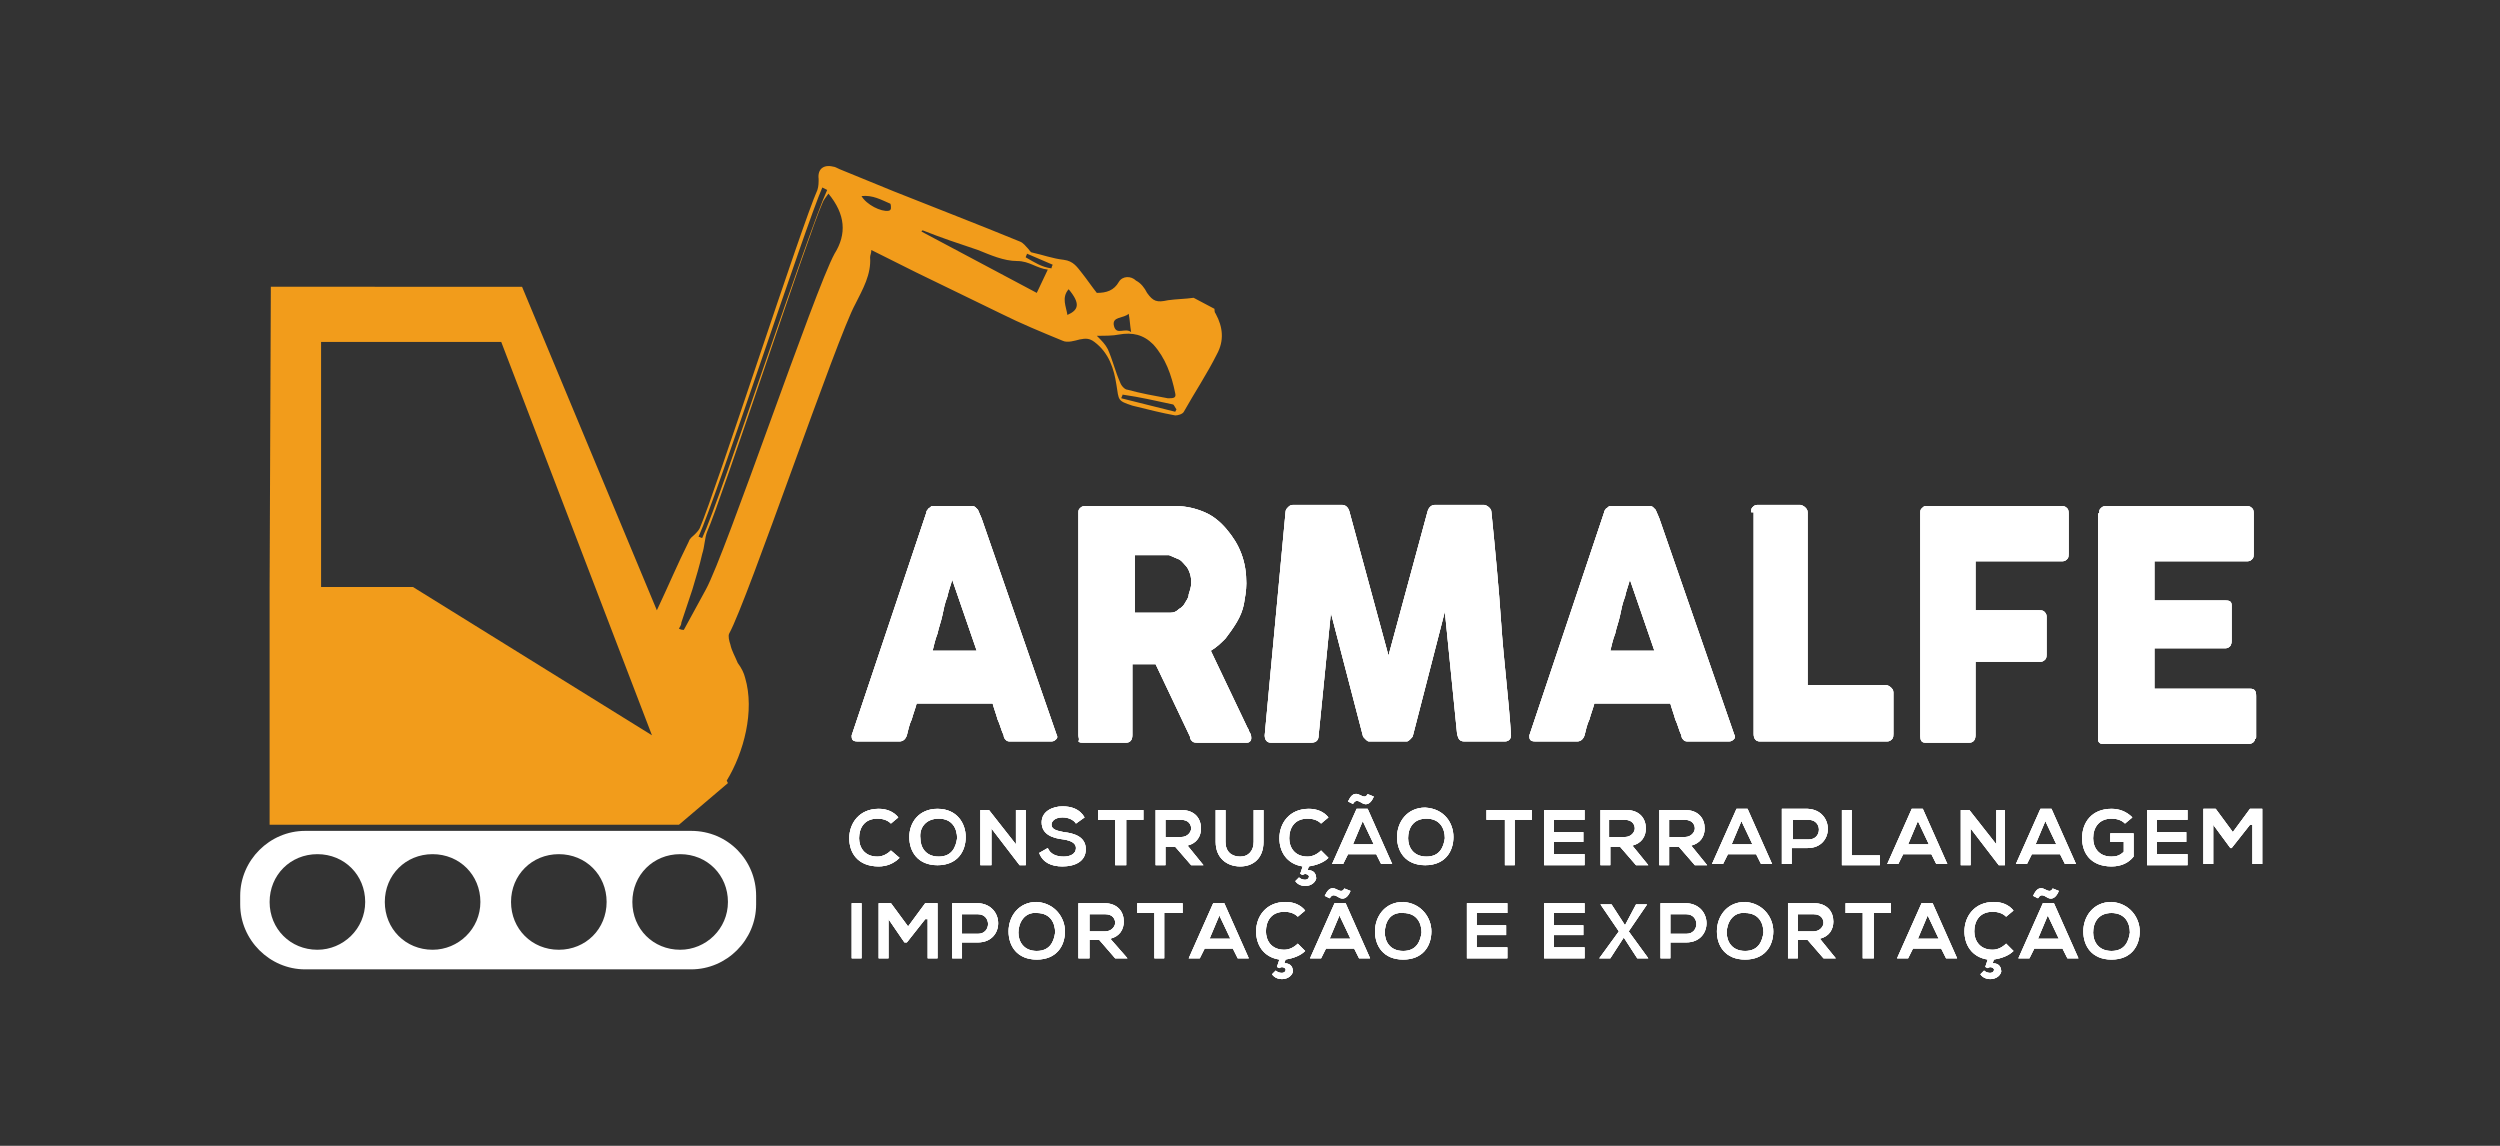 <?xml version="1.0" encoding="utf-8"?>
<!-- Generator: Adobe Illustrator 19.2.0, SVG Export Plug-In . SVG Version: 6.00 Build 0)  -->
<svg version="1.1" id="Camada_1" xmlns="http://www.w3.org/2000/svg" xmlns:xlink="http://www.w3.org/1999/xlink" x="0px" y="0px"
	 viewBox="0 0 204 93.5" style="enable-background:new 0 0 204 93.5;" xml:space="preserve">
<rect x="0" y="0" width="204" height="93.5" fill="#333333" stroke="none"/>
<style type="text/css">
	.st0{fill:#F29C1B;}
	.st1{fill:#002B52;}
	.st2{fill:#FFFFFF;}
	.st3{fill:#EBC54A;}
	.st4{clip-path:url(#SVGID_2_);}
	.st5{clip-path:url(#SVGID_4_);fill:#EBC54A;}
	.st6{clip-path:url(#SVGID_6_);}
	.st7{clip-path:url(#SVGID_8_);fill:#E8E8E8;}
	.st8{fill:none;}
	.st9{fill-rule:evenodd;clip-rule:evenodd;fill:#F29C1B;}
	.st10{fill-rule:evenodd;clip-rule:evenodd;fill:#FFFFFF;}
</style>
<g>
	<g>
		<g>
			<path class="st2" d="M75.6,41.8c0-0.1,0-0.1,0.1-0.2c0-0.1,0.1-0.1,0.2-0.2c0.1-0.1,0.1-0.1,0.2-0.1c0.1,0,0.1,0,0.2,0h3
				c0.1,0,0.2,0,0.3,0.1c0.1,0.1,0.2,0.2,0.2,0.2l0.3,0.7l6.1,17.6c0.1,0.2,0.1,0.3,0,0.4c-0.1,0.1-0.2,0.2-0.4,0.2h-3.3
				c-0.2,0-0.3,0-0.4-0.1c-0.1-0.1-0.2-0.2-0.2-0.4c-0.2-0.4-0.3-0.9-0.5-1.3c-0.1-0.4-0.3-0.9-0.4-1.3h-6.2
				c-0.1,0.4-0.3,0.9-0.4,1.3c-0.2,0.4-0.3,0.9-0.4,1.3c-0.1,0.3-0.3,0.5-0.6,0.5h-3.4c-0.1,0-0.3,0-0.4-0.1
				c-0.1-0.1-0.1-0.2-0.1-0.4L75.6,41.8z M77.7,47.3c-0.1,0.4-0.3,0.9-0.4,1.4c-0.2,0.5-0.3,1-0.4,1.5c-0.1,0.5-0.3,1-0.4,1.5
				c-0.2,0.5-0.3,1-0.4,1.4h3.6L77.7,47.3z"/>
			<path class="st2" d="M88,41.9c0-0.2,0-0.3,0.1-0.4c0.1-0.1,0.2-0.2,0.4-0.2h7.5c0.8,0,1.6,0.2,2.3,0.5c0.7,0.3,1.3,0.8,1.8,1.4
				c0.5,0.6,0.9,1.2,1.2,2c0.3,0.8,0.4,1.6,0.4,2.4c0,0.6-0.1,1.1-0.2,1.7c-0.1,0.5-0.3,1-0.6,1.5c-0.3,0.5-0.6,0.9-0.9,1.3
				c-0.4,0.4-0.7,0.7-1.2,1l3,6.3c0.1,0.1,0.1,0.3,0.2,0.4c0.1,0.2,0.1,0.3,0.1,0.4c0,0.1,0,0.2-0.1,0.3c-0.1,0.1-0.2,0.1-0.3,0.1
				h-4c-0.1,0-0.3,0-0.4-0.1c-0.1-0.1-0.2-0.2-0.2-0.4l-2.8-5.9h-1.9V60c0,0.4-0.2,0.6-0.5,0.6h-3.5c-0.2,0-0.3,0-0.4-0.1
				C88.1,60.3,88,60.2,88,60V41.9z M97.2,47.6c0-0.3,0-0.5-0.1-0.8c-0.1-0.3-0.2-0.5-0.4-0.7c-0.2-0.2-0.3-0.4-0.6-0.5
				c-0.2-0.1-0.5-0.2-0.7-0.3c-0.2,0-0.4,0-0.6,0c-0.2,0-0.4,0-0.6,0h-1.6V50h2.1c0.1,0,0.3,0,0.4,0c0.1,0,0.2,0,0.4,0
				c0.3,0,0.5-0.1,0.7-0.3c0.2-0.1,0.4-0.3,0.5-0.5c0.1-0.2,0.3-0.4,0.3-0.7C97.1,48.2,97.2,47.9,97.2,47.6z"/>
			<path class="st2" d="M104.9,41.8c0-0.2,0.1-0.3,0.2-0.4c0.1-0.1,0.2-0.2,0.4-0.2h4c0.3,0,0.5,0.2,0.6,0.5l3.2,11.8l3.2-11.8
				c0.1-0.3,0.3-0.5,0.6-0.5h4c0.1,0,0.3,0.1,0.4,0.2c0.1,0.1,0.2,0.2,0.2,0.4c0.3,3,0.6,6.1,0.8,9.1s0.6,6,0.8,9.1V60
				c0,0.3-0.2,0.5-0.5,0.5h-3.3c-0.4,0-0.5-0.2-0.6-0.6l-1-10L115.3,60c0,0.1-0.1,0.2-0.2,0.3c-0.1,0.1-0.2,0.2-0.3,0.2h-3.1
				c-0.1,0-0.2-0.1-0.3-0.2c-0.1-0.1-0.2-0.2-0.2-0.3L108.6,50l-1,10c0,0.4-0.2,0.6-0.6,0.6h-3.3c-0.3,0-0.5-0.2-0.5-0.6L104.9,41.8
				z"/>
			<path class="st2" d="M130.9,41.8c0-0.1,0-0.1,0.1-0.2c0-0.1,0.1-0.1,0.2-0.2c0.1-0.1,0.1-0.1,0.2-0.1c0.1,0,0.1,0,0.2,0h3
				c0.1,0,0.2,0,0.3,0.1c0.1,0.1,0.2,0.2,0.2,0.2l0.3,0.7l6.1,17.6c0.1,0.2,0.1,0.3,0,0.4c-0.1,0.1-0.2,0.2-0.4,0.2h-3.3
				c-0.2,0-0.3,0-0.4-0.1c-0.1-0.1-0.2-0.2-0.2-0.4c-0.2-0.4-0.3-0.9-0.5-1.3c-0.1-0.4-0.3-0.9-0.4-1.3h-6.2
				c-0.1,0.4-0.3,0.9-0.4,1.3c-0.2,0.4-0.3,0.9-0.4,1.3c-0.1,0.3-0.3,0.5-0.6,0.5h-3.4c-0.1,0-0.3,0-0.4-0.1s-0.1-0.2-0.1-0.4
				L130.9,41.8z M133,47.3c-0.1,0.4-0.3,0.9-0.4,1.4c-0.2,0.5-0.3,1-0.4,1.5c-0.1,0.5-0.3,1-0.4,1.5c-0.2,0.5-0.3,1-0.4,1.4h3.6
				L133,47.3z"/>
			<path class="st2" d="M142.9,41.8c0-0.2,0-0.3,0.1-0.4c0.1-0.1,0.2-0.2,0.4-0.2h3.5c0.1,0,0.3,0.1,0.4,0.2
				c0.1,0.1,0.2,0.2,0.2,0.4v14.1h6.4c0.1,0,0.3,0.1,0.4,0.2c0.1,0.1,0.2,0.2,0.2,0.4v3.4c0,0.1,0,0.3-0.1,0.4
				c-0.1,0.1-0.2,0.2-0.4,0.2h-10.4c-0.3,0-0.5-0.2-0.5-0.6V41.8z"/>
			<path class="st2" d="M156.7,41.9c0-0.2,0-0.3,0.1-0.4c0.1-0.1,0.2-0.2,0.3-0.2h11.2c0.2,0,0.3,0.1,0.4,0.2
				c0.1,0.1,0.1,0.3,0.1,0.5v3.2c0,0.1,0,0.3-0.1,0.4c-0.1,0.1-0.2,0.2-0.4,0.2h-7.1v4h5.2c0.1,0,0.3,0,0.4,0.1
				c0.1,0.1,0.2,0.2,0.2,0.4v3.1c0,0.1,0,0.3-0.1,0.4c-0.1,0.1-0.2,0.2-0.4,0.2h-5.3V60c0,0.4-0.2,0.6-0.5,0.6h-3.6
				c-0.3,0-0.4-0.2-0.4-0.5V41.9z"/>
			<path class="st2" d="M171.3,41.9c0-0.2,0-0.3,0.1-0.4c0.1-0.1,0.2-0.2,0.4-0.2h11.6c0.2,0,0.3,0.1,0.4,0.2
				c0.1,0.1,0.1,0.3,0.1,0.5v3.2c0,0.1,0,0.3-0.1,0.4c-0.1,0.1-0.2,0.2-0.4,0.2h-7.6v3.2h5.8c0.1,0,0.3,0,0.4,0.1
				c0.1,0.1,0.1,0.2,0.1,0.4v2.8c0,0.1,0,0.2-0.1,0.4c-0.1,0.1-0.2,0.2-0.4,0.2h-5.8v3.3h7.8c0.4,0,0.5,0.2,0.5,0.6v3.3
				c0,0.1,0,0.2-0.1,0.2c0,0.2-0.2,0.4-0.5,0.4h-11.8c-0.2,0-0.3,0-0.4-0.1c-0.1-0.1-0.1-0.2-0.1-0.4V41.9z"/>
		</g>
		<g>
			<path class="st2" d="M75.6,41.8c0-0.1,0-0.1,0.1-0.2c0-0.1,0.1-0.1,0.2-0.2c0.1-0.1,0.1-0.1,0.2-0.1c0.1,0,0.1,0,0.2,0h3
				c0.1,0,0.2,0,0.3,0.1c0.1,0.1,0.2,0.2,0.2,0.2l0.3,0.7l6.1,17.6c0.1,0.2,0.1,0.3,0,0.4c-0.1,0.1-0.2,0.2-0.4,0.2h-3.3
				c-0.2,0-0.3,0-0.4-0.1c-0.1-0.1-0.2-0.2-0.2-0.4c-0.2-0.4-0.3-0.9-0.5-1.3c-0.1-0.4-0.3-0.9-0.4-1.3h-6.2
				c-0.1,0.4-0.3,0.9-0.4,1.3c-0.2,0.4-0.3,0.9-0.4,1.3c-0.1,0.3-0.3,0.5-0.6,0.5h-3.4c-0.1,0-0.3,0-0.4-0.1
				c-0.1-0.1-0.1-0.2-0.1-0.4L75.6,41.8z M77.7,47.3c-0.1,0.4-0.3,0.9-0.4,1.4c-0.2,0.5-0.3,1-0.4,1.5c-0.1,0.5-0.3,1-0.4,1.5
				c-0.2,0.5-0.3,1-0.4,1.4h3.6L77.7,47.3z"/>
			<path class="st2" d="M88,41.9c0-0.2,0-0.3,0.1-0.4c0.1-0.1,0.2-0.2,0.4-0.2h7.5c0.8,0,1.6,0.2,2.3,0.5c0.7,0.3,1.3,0.8,1.8,1.4
				c0.5,0.6,0.9,1.2,1.2,2c0.3,0.8,0.4,1.6,0.4,2.4c0,0.6-0.1,1.1-0.2,1.7c-0.1,0.5-0.3,1-0.6,1.5c-0.3,0.5-0.6,0.9-0.9,1.3
				c-0.4,0.4-0.7,0.7-1.2,1l3,6.3c0.1,0.1,0.1,0.3,0.2,0.4c0.1,0.2,0.1,0.3,0.1,0.4c0,0.1,0,0.2-0.1,0.3c-0.1,0.1-0.2,0.1-0.3,0.1
				h-4c-0.1,0-0.3,0-0.4-0.1c-0.1-0.1-0.2-0.2-0.2-0.4l-2.8-5.9h-1.9V60c0,0.4-0.2,0.6-0.5,0.6h-3.5c-0.2,0-0.3,0-0.4-0.1
				C88.1,60.3,88,60.2,88,60V41.9z M97.2,47.6c0-0.3,0-0.5-0.1-0.8c-0.1-0.3-0.2-0.5-0.4-0.7c-0.2-0.2-0.3-0.4-0.6-0.5
				c-0.2-0.1-0.5-0.2-0.7-0.3c-0.2,0-0.4,0-0.6,0c-0.2,0-0.4,0-0.6,0h-1.6V50h2.1c0.1,0,0.3,0,0.4,0c0.1,0,0.2,0,0.4,0
				c0.3,0,0.5-0.1,0.7-0.3c0.2-0.1,0.4-0.3,0.5-0.5c0.1-0.2,0.3-0.4,0.3-0.7C97.1,48.2,97.2,47.9,97.2,47.6z"/>
			<path class="st2" d="M104.9,41.8c0-0.2,0.1-0.3,0.2-0.4c0.1-0.1,0.2-0.2,0.4-0.2h4c0.3,0,0.5,0.2,0.6,0.5l3.2,11.8l3.2-11.8
				c0.1-0.3,0.3-0.5,0.6-0.5h4c0.1,0,0.3,0.1,0.4,0.2c0.1,0.1,0.2,0.2,0.2,0.4c0.3,3,0.6,6.1,0.8,9.1s0.6,6,0.8,9.1V60
				c0,0.3-0.2,0.5-0.5,0.5h-3.3c-0.4,0-0.5-0.2-0.6-0.6l-1-10L115.3,60c0,0.1-0.1,0.2-0.2,0.3c-0.1,0.1-0.2,0.2-0.3,0.2h-3.1
				c-0.1,0-0.2-0.1-0.3-0.2c-0.1-0.1-0.2-0.2-0.2-0.3L108.6,50l-1,10c0,0.4-0.2,0.6-0.6,0.6h-3.3c-0.3,0-0.5-0.2-0.5-0.6L104.9,41.8
				z"/>
			<path class="st2" d="M130.9,41.8c0-0.1,0-0.1,0.1-0.2c0-0.1,0.1-0.1,0.2-0.2c0.1-0.1,0.1-0.1,0.2-0.1c0.1,0,0.1,0,0.2,0h3
				c0.1,0,0.2,0,0.3,0.1c0.1,0.1,0.2,0.2,0.2,0.2l0.3,0.7l6.1,17.6c0.1,0.2,0.1,0.3,0,0.4c-0.1,0.1-0.2,0.2-0.4,0.2h-3.3
				c-0.2,0-0.3,0-0.4-0.1c-0.1-0.1-0.2-0.2-0.2-0.4c-0.2-0.4-0.3-0.9-0.5-1.3c-0.1-0.4-0.3-0.9-0.4-1.3h-6.2
				c-0.1,0.4-0.3,0.9-0.4,1.3c-0.2,0.4-0.3,0.9-0.4,1.3c-0.1,0.3-0.3,0.5-0.6,0.5h-3.4c-0.1,0-0.3,0-0.4-0.1s-0.1-0.2-0.1-0.4
				L130.9,41.8z M133,47.3c-0.1,0.4-0.3,0.9-0.4,1.4c-0.2,0.5-0.3,1-0.4,1.5c-0.1,0.5-0.3,1-0.4,1.5c-0.2,0.5-0.3,1-0.4,1.4h3.6
				L133,47.3z"/>
			<path class="st2" d="M142.9,41.8c0-0.2,0-0.3,0.1-0.4c0.1-0.1,0.2-0.2,0.4-0.2h3.5c0.1,0,0.3,0.1,0.4,0.2
				c0.1,0.1,0.2,0.2,0.2,0.4v14.1h6.4c0.1,0,0.3,0.1,0.4,0.2c0.1,0.1,0.2,0.2,0.2,0.4v3.4c0,0.1,0,0.3-0.1,0.4
				c-0.1,0.1-0.2,0.2-0.4,0.2h-10.4c-0.3,0-0.5-0.2-0.5-0.6V41.8z"/>
			<path class="st2" d="M156.7,41.9c0-0.2,0-0.3,0.1-0.4c0.1-0.1,0.2-0.2,0.3-0.2h11.2c0.2,0,0.3,0.1,0.4,0.2
				c0.1,0.1,0.1,0.3,0.1,0.5v3.2c0,0.1,0,0.3-0.1,0.4c-0.1,0.1-0.2,0.2-0.4,0.2h-7.1v4h5.2c0.1,0,0.3,0,0.4,0.1
				c0.1,0.1,0.2,0.2,0.2,0.4v3.1c0,0.1,0,0.3-0.1,0.4c-0.1,0.1-0.2,0.2-0.4,0.2h-5.3V60c0,0.4-0.2,0.6-0.5,0.6h-3.6
				c-0.3,0-0.4-0.2-0.4-0.5V41.9z"/>
			<path class="st2" d="M171.3,41.9c0-0.2,0-0.3,0.1-0.4c0.1-0.1,0.2-0.2,0.4-0.2h11.6c0.2,0,0.3,0.1,0.4,0.2
				c0.1,0.1,0.1,0.3,0.1,0.5v3.2c0,0.1,0,0.3-0.1,0.4c-0.1,0.1-0.2,0.2-0.4,0.2h-7.6v3.2h5.8c0.1,0,0.3,0,0.4,0.1
				c0.1,0.1,0.1,0.2,0.1,0.4v2.8c0,0.1,0,0.2-0.1,0.4c-0.1,0.1-0.2,0.2-0.4,0.2h-5.8v3.3h7.8c0.4,0,0.5,0.2,0.5,0.6v3.3
				c0,0.1,0,0.2-0.1,0.2c0,0.2-0.2,0.4-0.5,0.4h-11.8c-0.2,0-0.3,0-0.4-0.1c-0.1-0.1-0.1-0.2-0.1-0.4V41.9z"/>
		</g>
		<g>
			<path class="st2" d="M75.6,41.8c0-0.1,0-0.1,0.1-0.2c0-0.1,0.1-0.1,0.2-0.2c0.1-0.1,0.1-0.1,0.2-0.1c0.1,0,0.1,0,0.2,0h3
				c0.1,0,0.2,0,0.3,0.1c0.1,0.1,0.2,0.2,0.2,0.2l0.3,0.7l6.1,17.6c0.1,0.2,0.1,0.3,0,0.4c-0.1,0.1-0.2,0.2-0.4,0.2h-3.3
				c-0.2,0-0.3,0-0.4-0.1c-0.1-0.1-0.2-0.2-0.2-0.4c-0.2-0.4-0.3-0.9-0.5-1.3c-0.1-0.4-0.3-0.9-0.4-1.3h-6.2
				c-0.1,0.4-0.3,0.9-0.4,1.3c-0.2,0.4-0.3,0.9-0.4,1.3c-0.1,0.3-0.3,0.5-0.6,0.5h-3.4c-0.1,0-0.3,0-0.4-0.1
				c-0.1-0.1-0.1-0.2-0.1-0.4L75.6,41.8z M77.7,47.3c-0.1,0.4-0.3,0.9-0.4,1.4c-0.2,0.5-0.3,1-0.4,1.5c-0.1,0.5-0.3,1-0.4,1.5
				c-0.2,0.5-0.3,1-0.4,1.4h3.6L77.7,47.3z"/>
			<path class="st2" d="M88,41.9c0-0.2,0-0.3,0.1-0.4c0.1-0.1,0.2-0.2,0.4-0.2h7.5c0.8,0,1.6,0.2,2.3,0.5c0.7,0.3,1.3,0.8,1.8,1.4
				c0.5,0.6,0.9,1.2,1.2,2c0.3,0.8,0.4,1.6,0.4,2.4c0,0.6-0.1,1.1-0.2,1.7c-0.1,0.5-0.3,1-0.6,1.5c-0.3,0.5-0.6,0.9-0.9,1.3
				c-0.4,0.4-0.7,0.7-1.2,1l3,6.3c0.1,0.1,0.1,0.3,0.2,0.4c0.1,0.2,0.1,0.3,0.1,0.4c0,0.1,0,0.2-0.1,0.3c-0.1,0.1-0.2,0.1-0.3,0.1
				h-4c-0.1,0-0.3,0-0.4-0.1c-0.1-0.1-0.2-0.2-0.2-0.4l-2.8-5.9h-1.9V60c0,0.4-0.2,0.6-0.5,0.6h-3.5c-0.2,0-0.3,0-0.4-0.1
				C88.1,60.3,88,60.2,88,60V41.9z M97.2,47.6c0-0.3,0-0.5-0.1-0.8c-0.1-0.3-0.2-0.5-0.4-0.7c-0.2-0.2-0.3-0.4-0.6-0.5
				c-0.2-0.1-0.5-0.2-0.7-0.3c-0.2,0-0.4,0-0.6,0c-0.2,0-0.4,0-0.6,0h-1.6V50h2.1c0.1,0,0.3,0,0.4,0c0.1,0,0.2,0,0.4,0
				c0.3,0,0.5-0.1,0.7-0.3c0.2-0.1,0.4-0.3,0.5-0.5c0.1-0.2,0.3-0.4,0.3-0.7C97.1,48.2,97.2,47.9,97.2,47.6z"/>
			<path class="st2" d="M104.9,41.8c0-0.2,0.1-0.3,0.2-0.4c0.1-0.1,0.2-0.2,0.4-0.2h4c0.3,0,0.5,0.2,0.6,0.5l3.2,11.8l3.2-11.8
				c0.1-0.3,0.3-0.5,0.6-0.5h4c0.1,0,0.3,0.1,0.4,0.2c0.1,0.1,0.2,0.2,0.2,0.4c0.3,3,0.6,6.1,0.8,9.1s0.6,6,0.8,9.1V60
				c0,0.3-0.2,0.5-0.5,0.5h-3.3c-0.4,0-0.5-0.2-0.6-0.6l-1-10L115.3,60c0,0.1-0.1,0.2-0.2,0.3c-0.1,0.1-0.2,0.2-0.3,0.2h-3.1
				c-0.1,0-0.2-0.1-0.3-0.2c-0.1-0.1-0.2-0.2-0.2-0.3L108.6,50l-1,10c0,0.4-0.2,0.6-0.6,0.6h-3.3c-0.3,0-0.5-0.2-0.5-0.6L104.9,41.8
				z"/>
			<path class="st2" d="M130.9,41.8c0-0.1,0-0.1,0.1-0.2c0-0.1,0.1-0.1,0.2-0.2c0.1-0.1,0.1-0.1,0.2-0.1c0.1,0,0.1,0,0.2,0h3
				c0.1,0,0.2,0,0.3,0.1c0.1,0.1,0.2,0.2,0.2,0.2l0.3,0.7l6.1,17.6c0.1,0.2,0.1,0.3,0,0.4c-0.1,0.1-0.2,0.2-0.4,0.2h-3.3
				c-0.2,0-0.3,0-0.4-0.1c-0.1-0.1-0.2-0.2-0.2-0.4c-0.2-0.4-0.3-0.9-0.5-1.3c-0.1-0.4-0.3-0.9-0.4-1.3h-6.2
				c-0.1,0.4-0.3,0.9-0.4,1.3c-0.2,0.4-0.3,0.9-0.4,1.3c-0.1,0.3-0.3,0.5-0.6,0.5h-3.4c-0.1,0-0.3,0-0.4-0.1s-0.1-0.2-0.1-0.4
				L130.9,41.8z M133,47.3c-0.1,0.4-0.3,0.9-0.4,1.4c-0.2,0.5-0.3,1-0.4,1.5c-0.1,0.5-0.3,1-0.4,1.5c-0.2,0.5-0.3,1-0.4,1.4h3.6
				L133,47.3z"/>
			<path class="st2" d="M142.9,41.8c0-0.2,0-0.3,0.1-0.4c0.1-0.1,0.2-0.2,0.4-0.2h3.5c0.1,0,0.3,0.1,0.4,0.2
				c0.1,0.1,0.2,0.2,0.2,0.4v14.1h6.4c0.1,0,0.3,0.1,0.4,0.2c0.1,0.1,0.2,0.2,0.2,0.4v3.4c0,0.1,0,0.3-0.1,0.4
				c-0.1,0.1-0.2,0.2-0.4,0.2h-10.4c-0.3,0-0.5-0.2-0.5-0.6V41.8z"/>
			<path class="st2" d="M156.7,41.9c0-0.2,0-0.3,0.1-0.4c0.1-0.1,0.2-0.2,0.3-0.2h11.2c0.2,0,0.3,0.1,0.4,0.2
				c0.1,0.1,0.1,0.3,0.1,0.5v3.2c0,0.1,0,0.3-0.1,0.4c-0.1,0.1-0.2,0.2-0.4,0.2h-7.1v4h5.2c0.1,0,0.3,0,0.4,0.1
				c0.1,0.1,0.2,0.2,0.2,0.4v3.1c0,0.1,0,0.3-0.1,0.4c-0.1,0.1-0.2,0.2-0.4,0.2h-5.3V60c0,0.4-0.2,0.6-0.5,0.6h-3.6
				c-0.3,0-0.4-0.2-0.4-0.5V41.9z"/>
			<path class="st2" d="M171.3,41.9c0-0.2,0-0.3,0.1-0.4c0.1-0.1,0.2-0.2,0.4-0.2h11.6c0.2,0,0.3,0.1,0.4,0.2
				c0.1,0.1,0.1,0.3,0.1,0.5v3.2c0,0.1,0,0.3-0.1,0.4c-0.1,0.1-0.2,0.2-0.4,0.2h-7.6v3.2h5.8c0.1,0,0.3,0,0.4,0.1
				c0.1,0.1,0.1,0.2,0.1,0.4v2.8c0,0.1,0,0.2-0.1,0.4c-0.1,0.1-0.2,0.2-0.4,0.2h-5.8v3.3h7.8c0.4,0,0.5,0.2,0.5,0.6v3.3
				c0,0.1,0,0.2-0.1,0.2c0,0.2-0.2,0.4-0.5,0.4h-11.8c-0.2,0-0.3,0-0.4-0.1c-0.1-0.1-0.1-0.2-0.1-0.4V41.9z"/>
		</g>
	</g>
	<g>
		<g>
			<g>
				<g>
					<path class="st0" d="M99.2,25.6c-0.1-0.1-0.1-0.3-0.1-0.4l-1.7-0.9c-0.7,0.1-1.4,0.1-2.1,0.2c-0.9,0.2-1.2,0.1-1.7-0.6
						c-0.2-0.4-0.5-0.8-0.9-1c-0.4-0.4-1.1-0.4-1.4,0.1c-0.4,0.7-1,0.9-1.8,0.9c-0.4-0.5-0.8-1.1-1.2-1.6c-0.4-0.5-0.7-1-1.5-1.1
						c-0.9-0.1-1.7-0.4-2.6-0.6c-0.1,0-0.2-0.2-0.3-0.3c-0.2-0.2-0.4-0.5-0.7-0.6c-3.4-1.4-6.8-2.7-10.3-4.1
						c-1.5-0.6-2.9-1.2-4.4-1.8c-0.2-0.1-0.4-0.2-0.5-0.2c-0.8-0.2-1.3,0.2-1.2,1c0,0.3,0,0.6-0.1,0.9c-1.3,2.9-8.3,24.6-9.6,27.6
						c-0.1,0.2-0.3,0.4-0.4,0.5c-0.2,0.2-0.4,0.3-0.5,0.6c-0.9,1.8-1.7,3.7-2.6,5.6l-11-26.4H26.2h-3.8h-0.3L22,47.9l0,0v0l0,7.7
						l0,0l0,11.7l33.4,0l4-3.4l-0.1-0.2c1.4-2.3,2.3-5.7,1.5-8.4c-0.1-0.4-0.3-0.8-0.6-1.2c-0.2-0.5-0.5-1-0.6-1.5
						c-0.1-0.3-0.2-0.7-0.1-0.9c1.5-2.7,8.8-24.2,10.3-26.9c0.6-1.2,1.3-2.4,1.2-3.8c0-0.2,0.1-0.3,0.1-0.6c1.2,0.6,2.4,1.2,3.6,1.8
						c2.3,1.1,4.7,2.3,7,3.4c1.6,0.8,3.3,1.5,5,2.2c0.4,0.2,1,0,1.4-0.1c0.5-0.1,0.8-0.1,1.2,0.2c1.2,0.9,1.6,2.2,1.8,3.5
						c0.2,1.3,0.1,1.3,1.3,1.7c1.2,0.3,2.4,0.6,3.5,0.8c0.2,0,0.6-0.1,0.7-0.3c0.9-1.6,1.9-3.1,2.7-4.7
						C99.9,27.8,99.8,26.7,99.2,25.6z M26.2,47.9v-20h14.7l12.3,32.1L33.7,47.9H26.2z M67.1,15.3l0.4,0.2
						c-1.5,3.2-8.7,25.2-10.2,28.4c-0.1,0-0.2-0.1-0.3-0.1C58.5,40.5,65.7,18.5,67.1,15.3z M68.1,20.7c-1.6,2.9-8.9,24.5-10.5,27.4
						c-0.6,1.1-1.2,2.2-1.8,3.3c-0.1,0-0.2,0-0.4-0.1c0.1-0.2,0.2-0.3,0.2-0.5c0.3-0.9,0.6-1.8,0.9-2.7c0.3-1,0.6-2,0.8-2.9
						c0.2-0.6,0.2-1.3,0.4-1.8c1.2-2.7,8.2-24.1,9.4-26.8c0.1-0.3,0.3-0.5,0.5-0.8C69,17.5,69.1,19.1,68.1,20.7z M72.5,17.2
						c-0.6,0.1-1.8-0.5-2.2-1.2c0.9-0.1,1.6,0.3,2.3,0.6c0.1,0,0.1,0.2,0.1,0.4C72.7,17.1,72.6,17.2,72.5,17.2z M84.6,23.9l-9.4-5
						c0,0,0-0.1,0.1-0.1c1.5,0.6,3,1.1,4.5,1.6c1,0.4,2.1,0.9,3.2,0.9c1,0,1.6,0.6,2.5,0.7L84.6,23.9z M85.8,21.9
						c-0.8-0.1-1.4-0.5-2.1-0.9c0-0.1,0.1-0.2,0.1-0.3c0.7,0.3,1.4,0.6,2.1,0.9C85.9,21.6,85.8,21.8,85.8,21.9z M87.1,25.7
						c-0.1-0.7-0.5-1.4,0.1-2.1C88.2,24.8,88,25.3,87.1,25.7z M92.1,25.6c0.1,0.5,0.1,0.9,0.2,1.5c-0.5-0.4-1.2,0.3-1.4-0.5
						C90.7,25.8,91.7,26,92.1,25.6z M91.4,31.2c-0.4-0.9-0.6-1.8-1-2.7c-0.2-0.4-0.5-0.7-0.9-1.1c0.7,0,1.3,0,1.8-0.1
						c1.1-0.2,2,0,2.8,0.8c1,1.1,1.5,2.5,1.8,4c0.1,0.4-0.2,0.4-0.6,0.4c-1.1-0.2-2.2-0.4-3.3-0.7C91.8,31.8,91.5,31.5,91.4,31.2z
						 M95.9,33.6l-4.4-1.1c0-0.1,0.1-0.2,0.1-0.3c1.4,0.2,2.7,0.5,4.1,0.8c0.1,0,0.2,0.3,0.3,0.4L95.9,33.6z"/>
				</g>
			</g>
			<g>
				<g>
					<path class="st2" d="M56.4,67.8H24.9c-2.9,0-5.3,2.4-5.3,5.3v0.7c0,2.9,2.4,5.3,5.3,5.3h31.5c2.9,0,5.3-2.4,5.3-5.3v-0.7
						C61.7,70.2,59.4,67.8,56.4,67.8z M25.9,77.5c-2.2,0-3.9-1.7-3.9-3.9s1.7-3.9,3.9-3.9c2.2,0,3.9,1.7,3.9,3.9S28,77.5,25.9,77.5z
						 M35.3,77.5c-2.2,0-3.9-1.7-3.9-3.9s1.7-3.9,3.9-3.9c2.2,0,3.9,1.7,3.9,3.9S37.4,77.5,35.3,77.5z M45.6,77.5
						c-2.2,0-3.9-1.7-3.9-3.9s1.7-3.9,3.9-3.9s3.9,1.7,3.9,3.9S47.8,77.5,45.6,77.5z M55.5,77.5c-2.2,0-3.9-1.7-3.9-3.9
						s1.7-3.9,3.9-3.9c2.2,0,3.9,1.7,3.9,3.9S57.6,77.5,55.5,77.5z"/>
				</g>
			</g>
		</g>
	</g>
	<g>
		<g>
			<path class="st2" d="M73.4,70c-0.5,0.5-1.1,0.7-1.7,0.7c-1.7,0-2.4-1.1-2.4-2.3c0-1.2,0.8-2.4,2.4-2.4c0.6,0,1.2,0.2,1.6,0.7
				l-0.6,0.5c-0.3-0.3-0.7-0.4-1.1-0.4c-1.1,0-1.5,0.8-1.5,1.6c0,0.7,0.4,1.5,1.5,1.5c0.4,0,0.8-0.2,1.1-0.5L73.4,70z"/>
			<path class="st2" d="M78.8,68.3c0,1.2-0.7,2.3-2.3,2.3c-1.6,0-2.3-1.1-2.3-2.3S75,66,76.5,66C78.1,66,78.8,67.2,78.8,68.3z
				 M75.1,68.4c0,0.7,0.4,1.5,1.5,1.5c1.1,0,1.4-0.8,1.5-1.5c0-0.8-0.4-1.6-1.5-1.6C75.5,66.8,75,67.6,75.1,68.4z"/>
			<path class="st2" d="M82.9,66.1h0.8v4.5h-0.5v0l-2.3-3v3H80v-4.5h0.7l2.2,2.8V66.1z"/>
			<path class="st2" d="M87.8,67.2c-0.2-0.3-0.6-0.5-1.1-0.5c-0.6,0-0.9,0.3-0.9,0.6c0,0.4,0.5,0.5,1,0.6c0.9,0.1,1.8,0.4,1.8,1.4
				c0,1-0.9,1.4-1.9,1.4c-0.9,0-1.6-0.3-1.9-1.1l0.7-0.4c0.2,0.5,0.7,0.7,1.3,0.7c0.5,0,1-0.2,1-0.7c0-0.4-0.4-0.6-1-0.7
				c-0.9-0.1-1.8-0.4-1.8-1.4c0-0.9,0.9-1.3,1.7-1.3c0.7,0,1.4,0.2,1.8,0.9L87.8,67.2z"/>
			<path class="st2" d="M91,66.9h-1.4v-0.8c1.3,0,2.4,0,3.7,0v0.8h-1.4v3.7H91V66.9z"/>
			<path class="st2" d="M98.2,70.6h-1l-1.3-1.5h-0.8v1.5h-0.8v-4.5c0.7,0,1.4,0,2.1,0c1.1,0,1.6,0.7,1.6,1.5c0,0.6-0.3,1.2-1.1,1.4
				L98.2,70.6L98.2,70.6z M95.1,66.9v1.4h1.3c0.5,0,0.8-0.4,0.8-0.7s-0.2-0.7-0.8-0.7H95.1z"/>
			<path class="st2" d="M103.1,66.1v2.6c0,1.3-0.8,2-1.9,2c-1.1,0-2-0.7-2-2v-2.6h0.8v2.6c0,0.8,0.5,1.2,1.2,1.2
				c0.7,0,1.1-0.5,1.1-1.2v-2.6H103.1z"/>
			<path class="st2" d="M106,71.6c0.2,0.2,0.7,0.3,0.8,0c0.1-0.2-0.3-0.4-0.5-0.2l-0.2-0.1l0.2-0.6c-1.3-0.2-1.9-1.2-1.9-2.3
				c0-1.2,0.8-2.4,2.4-2.4c0.6,0,1.2,0.2,1.6,0.7l-0.6,0.5c-0.3-0.3-0.7-0.4-1.1-0.4c-1.1,0-1.5,0.8-1.5,1.6c0,0.7,0.4,1.5,1.5,1.5
				c0.4,0,0.8-0.2,1.1-0.5l0.6,0.6c-0.4,0.4-1,0.6-1.6,0.7l-0.1,0.3c0.6,0,0.7,0.4,0.7,0.7c-0.2,0.7-1.3,0.8-1.7,0.2L106,71.6z"/>
			<path class="st2" d="M112.3,69.7H110l-0.4,0.8h-0.9l2-4.5h0.9l2,4.5h-0.9L112.3,69.7z M110,65.4c0.2-0.4,0.4-0.7,0.8-0.6
				c0.3,0.1,0.6,0.4,0.8,0l0.5,0.2c-0.2,0.5-0.5,0.7-0.8,0.6c-0.3-0.1-0.6-0.5-0.9,0L110,65.4z M111.2,67l-0.8,1.9h1.7L111.2,67z"/>
			<path class="st2" d="M118.6,68.3c0,1.2-0.7,2.3-2.3,2.3c-1.6,0-2.3-1.1-2.3-2.3s0.8-2.4,2.3-2.4C117.9,66,118.6,67.2,118.6,68.3z
				 M114.9,68.4c0,0.7,0.4,1.5,1.5,1.5c1.1,0,1.4-0.8,1.5-1.5c0-0.8-0.4-1.6-1.5-1.6C115.3,66.8,114.9,67.6,114.9,68.4z"/>
			<path class="st2" d="M122.7,66.9h-1.4v-0.8c1.3,0,2.4,0,3.7,0v0.8h-1.4v3.7h-0.8V66.9z"/>
			<path class="st2" d="M129.3,70.6H126c0-1.5,0-3,0-4.5h3.3v0.8h-2.5v1h2.4v0.8h-2.4v1h2.5V70.6z"/>
			<path class="st2" d="M134.5,70.6h-1l-1.3-1.5h-0.8v1.5h-0.8v-4.5c0.7,0,1.4,0,2.1,0c1.1,0,1.6,0.7,1.6,1.5c0,0.6-0.3,1.2-1.1,1.4
				L134.5,70.6L134.5,70.6z M131.3,66.9v1.4h1.3c0.5,0,0.8-0.4,0.8-0.7s-0.2-0.7-0.8-0.7H131.3z"/>
			<path class="st2" d="M139.3,70.6h-1l-1.3-1.5h-0.8v1.5h-0.8v-4.5c0.7,0,1.4,0,2.1,0c1.1,0,1.6,0.7,1.6,1.5c0,0.6-0.3,1.2-1.1,1.4
				L139.3,70.6L139.3,70.6z M136.2,66.9v1.4h1.3c0.5,0,0.8-0.4,0.8-0.7s-0.2-0.7-0.8-0.7H136.2z"/>
			<path class="st2" d="M143.3,69.7H141l-0.4,0.8h-0.9l2-4.5h0.9l2,4.5h-0.9L143.3,69.7z M142.1,67l-0.8,1.9h1.7L142.1,67z"/>
			<path class="st2" d="M147.5,69.2h-1.3v1.3h-0.8v-4.5c0.7,0,1.4,0,2.1,0C149.7,66.1,149.7,69.2,147.5,69.2z M146.3,68.5h1.3
				c1.1,0,1.1-1.6,0-1.6h-1.3V68.5z"/>
			<path class="st2" d="M151.1,66.1v3.7h2.3v0.8h-3.1v-4.5H151.1z"/>
			<path class="st2" d="M157.6,69.7h-2.3l-0.4,0.8H154l2-4.5h0.9l2,4.5H158L157.6,69.7z M156.5,67l-0.8,1.9h1.7L156.5,67z"/>
			<path class="st2" d="M162.8,66.1h0.8v4.5h-0.5v0l-2.3-3v3h-0.8v-4.5h0.7l2.2,2.8V66.1z"/>
			<path class="st2" d="M168.1,69.7h-2.3l-0.4,0.8h-0.9l2-4.5h0.9l2,4.5h-0.9L168.1,69.7z M166.9,67l-0.8,1.9h1.7L166.9,67z"/>
			<path class="st2" d="M173.4,67.2c-0.3-0.3-0.7-0.4-1.1-0.4c-1,0-1.5,0.7-1.5,1.6c0,0.7,0.4,1.5,1.5,1.5c0.4,0,0.7-0.1,1-0.4v-0.8
				h-1.1V68h1.9v1.9c-0.4,0.5-1,0.8-1.8,0.8c-1.7,0-2.4-1.1-2.4-2.3c0-1.3,0.8-2.4,2.4-2.4c0.6,0,1.2,0.2,1.7,0.7L173.4,67.2z"/>
			<path class="st2" d="M178.5,70.6h-3.3c0-1.5,0-3,0-4.5h3.3v0.8H176v1h2.4v0.8H176v1h2.5V70.6z"/>
			<path class="st2" d="M183.6,67.3l-1.5,1.9H182l-1.4-1.9v3.2h-0.8v-4.5h1l1.4,1.9l1.4-1.9h1v4.5h-0.8V67.3z"/>
			<path class="st2" d="M69.5,78.2v-4.5h0.8v4.5H69.5z"/>
			<path class="st2" d="M75.5,75l-1.5,1.9h-0.2L72.5,75v3.2h-0.8v-4.5h1l1.4,1.9l1.4-1.9h1v4.5h-0.8V75z"/>
			<path class="st2" d="M79.8,76.9h-1.3v1.3h-0.8v-4.5c0.7,0,1.4,0,2.1,0C82,73.8,82,76.9,79.8,76.9z M78.5,76.2h1.3
				c1.1,0,1.1-1.6,0-1.6h-1.3V76.2z"/>
			<path class="st2" d="M86.9,76c0,1.2-0.7,2.3-2.3,2.3c-1.6,0-2.3-1.1-2.3-2.3s0.8-2.4,2.3-2.4C86.1,73.7,86.9,74.9,86.9,76z
				 M83.1,76.1c0,0.7,0.4,1.5,1.5,1.5c1.1,0,1.4-0.8,1.5-1.5c0-0.8-0.4-1.6-1.5-1.6C83.6,74.4,83.1,75.3,83.1,76.1z"/>
			<path class="st2" d="M92,78.2h-1l-1.3-1.5h-0.8v1.5H88v-4.5c0.7,0,1.4,0,2.1,0c1.1,0,1.6,0.7,1.6,1.5c0,0.6-0.3,1.2-1.1,1.4
				L92,78.2L92,78.2z M88.9,74.6V76h1.3c0.5,0,0.8-0.4,0.8-0.7s-0.2-0.7-0.8-0.7H88.9z"/>
			<path class="st2" d="M94.2,74.5h-1.4v-0.8c1.3,0,2.4,0,3.7,0v0.8H95v3.7h-0.8V74.5z"/>
			<path class="st2" d="M100.6,77.4h-2.3l-0.4,0.8H97l2-4.5h0.9l2,4.5H101L100.6,77.4z M99.5,74.7l-0.8,1.9h1.7L99.5,74.7z"/>
			<path class="st2" d="M104.1,79.2c0.2,0.2,0.7,0.3,0.8,0c0.1-0.2-0.3-0.4-0.5-0.2l-0.2-0.1l0.2-0.6c-1.3-0.2-1.9-1.2-1.9-2.3
				c0-1.2,0.8-2.4,2.4-2.4c0.6,0,1.2,0.2,1.6,0.7l-0.6,0.5c-0.3-0.3-0.7-0.4-1.1-0.4c-1.1,0-1.5,0.8-1.5,1.6c0,0.7,0.4,1.5,1.5,1.5
				c0.4,0,0.8-0.2,1.1-0.5l0.6,0.6c-0.4,0.4-1,0.6-1.6,0.7l-0.1,0.3c0.6,0,0.7,0.4,0.7,0.7c-0.2,0.7-1.3,0.8-1.7,0.2L104.1,79.2z"/>
			<path class="st2" d="M110.5,77.4h-2.3l-0.4,0.8h-0.9l2-4.5h0.9l2,4.5h-0.9L110.5,77.4z M108.1,73.1c0.2-0.4,0.4-0.7,0.8-0.6
				c0.3,0.1,0.6,0.4,0.8,0l0.5,0.2c-0.2,0.5-0.5,0.7-0.8,0.6c-0.3-0.1-0.6-0.5-0.9,0L108.1,73.1z M109.3,74.7l-0.8,1.9h1.7
				L109.3,74.7z"/>
			<path class="st2" d="M116.8,76c0,1.2-0.7,2.3-2.3,2.3c-1.6,0-2.3-1.1-2.3-2.3s0.8-2.4,2.3-2.4C116,73.7,116.8,74.9,116.8,76z
				 M113,76.1c0,0.7,0.4,1.5,1.5,1.5c1.1,0,1.4-0.8,1.5-1.5c0-0.8-0.4-1.6-1.5-1.6C113.4,74.4,113,75.3,113,76.1z"/>
			<path class="st2" d="M123,78.2h-3.3c0-1.5,0-3,0-4.5h3.3v0.8h-2.5v1h2.4v0.8h-2.4v1h2.5V78.2z"/>
			<path class="st2" d="M129.3,78.2H126c0-1.5,0-3,0-4.5h3.3v0.8h-2.5v1h2.4v0.8h-2.4v1h2.5V78.2z"/>
			<path class="st2" d="M133.5,73.8h0.9v0l-1.5,2.2l1.6,2.2v0h-0.9l-1.1-1.7l-1.1,1.7h-0.9v0l1.6-2.2l-1.5-2.2v0h0.9l1.1,1.7
				L133.5,73.8z"/>
			<path class="st2" d="M137.6,76.9h-1.3v1.3h-0.8v-4.5c0.7,0,1.4,0,2.1,0C139.8,73.8,139.8,76.9,137.6,76.9z M136.3,76.2h1.3
				c1.1,0,1.1-1.6,0-1.6h-1.3V76.2z"/>
			<path class="st2" d="M144.7,76c0,1.2-0.7,2.3-2.3,2.3c-1.6,0-2.3-1.1-2.3-2.3s0.8-2.4,2.3-2.4C143.9,73.7,144.7,74.9,144.7,76z
				 M140.9,76.1c0,0.7,0.4,1.5,1.5,1.5c1.1,0,1.4-0.8,1.5-1.5c0-0.8-0.4-1.6-1.5-1.6C141.4,74.4,140.9,75.3,140.9,76.1z"/>
			<path class="st2" d="M149.8,78.2h-1l-1.3-1.5h-0.8v1.5h-0.8v-4.5c0.7,0,1.4,0,2.1,0c1.1,0,1.6,0.7,1.6,1.5c0,0.6-0.3,1.2-1.1,1.4
				L149.8,78.2L149.8,78.2z M146.7,74.6V76h1.3c0.5,0,0.8-0.4,0.8-0.7s-0.2-0.7-0.8-0.7H146.7z"/>
			<path class="st2" d="M152,74.5h-1.4v-0.8c1.3,0,2.4,0,3.7,0v0.8h-1.4v3.7H152V74.5z"/>
			<path class="st2" d="M158.4,77.4h-2.3l-0.4,0.8h-0.9l2-4.5h0.9l2,4.5h-0.9L158.4,77.4z M157.3,74.7l-0.8,1.9h1.7L157.3,74.7z"/>
			<path class="st2" d="M161.9,79.2c0.2,0.2,0.7,0.3,0.8,0c0.1-0.2-0.3-0.4-0.5-0.2l-0.2-0.1l0.2-0.6c-1.3-0.2-1.9-1.2-1.9-2.3
				c0-1.2,0.8-2.4,2.4-2.4c0.6,0,1.2,0.2,1.6,0.7l-0.6,0.5c-0.3-0.3-0.7-0.4-1.1-0.4c-1.1,0-1.5,0.8-1.5,1.6c0,0.7,0.4,1.5,1.5,1.5
				c0.4,0,0.8-0.2,1.1-0.5l0.6,0.6c-0.4,0.4-1,0.6-1.6,0.7l-0.1,0.3c0.6,0,0.7,0.4,0.7,0.7c-0.2,0.7-1.3,0.8-1.7,0.2L161.9,79.2z"/>
			<path class="st2" d="M168.3,77.4h-2.3l-0.4,0.8h-0.9l2-4.5h0.9l2,4.5h-0.9L168.3,77.4z M165.9,73.1c0.2-0.4,0.4-0.7,0.8-0.6
				c0.3,0.1,0.6,0.4,0.8,0l0.5,0.2c-0.2,0.5-0.5,0.7-0.8,0.6c-0.3-0.1-0.6-0.5-0.9,0L165.9,73.1z M167.1,74.7l-0.8,1.9h1.7
				L167.1,74.7z"/>
			<path class="st2" d="M174.6,76c0,1.2-0.7,2.3-2.3,2.3c-1.6,0-2.3-1.1-2.3-2.3s0.8-2.4,2.3-2.4C173.8,73.7,174.6,74.9,174.6,76z
				 M170.8,76.1c0,0.7,0.4,1.5,1.5,1.5s1.4-0.8,1.5-1.5c0-0.8-0.4-1.6-1.5-1.6S170.8,75.3,170.8,76.1z"/>
		</g>
		<g>
			<path class="st2" d="M73.4,70c-0.5,0.5-1.1,0.7-1.7,0.7c-1.7,0-2.4-1.1-2.4-2.3c0-1.2,0.8-2.4,2.4-2.4c0.6,0,1.2,0.2,1.6,0.7
				l-0.6,0.5c-0.3-0.3-0.7-0.4-1.1-0.4c-1.1,0-1.5,0.8-1.5,1.6c0,0.7,0.4,1.5,1.5,1.5c0.4,0,0.8-0.2,1.1-0.5L73.4,70z"/>
			<path class="st2" d="M78.8,68.3c0,1.2-0.7,2.3-2.3,2.3c-1.6,0-2.3-1.1-2.3-2.3S75,66,76.5,66C78.1,66,78.8,67.2,78.8,68.3z
				 M75.1,68.4c0,0.7,0.4,1.5,1.5,1.5c1.1,0,1.4-0.8,1.5-1.5c0-0.8-0.4-1.6-1.5-1.6C75.5,66.8,75,67.6,75.1,68.4z"/>
			<path class="st2" d="M82.9,66.1h0.8v4.5h-0.5v0l-2.3-3v3H80v-4.5h0.7l2.2,2.8V66.1z"/>
			<path class="st2" d="M87.8,67.2c-0.2-0.3-0.6-0.5-1.1-0.5c-0.6,0-0.9,0.3-0.9,0.6c0,0.4,0.5,0.5,1,0.6c0.9,0.1,1.8,0.4,1.8,1.4
				c0,1-0.9,1.4-1.9,1.4c-0.9,0-1.6-0.3-1.9-1.1l0.7-0.4c0.2,0.5,0.7,0.7,1.3,0.7c0.5,0,1-0.2,1-0.7c0-0.4-0.4-0.6-1-0.7
				c-0.9-0.1-1.8-0.4-1.8-1.4c0-0.9,0.9-1.3,1.7-1.3c0.7,0,1.4,0.2,1.8,0.9L87.8,67.2z"/>
			<path class="st2" d="M91,66.9h-1.4v-0.8c1.3,0,2.4,0,3.7,0v0.8h-1.4v3.7H91V66.9z"/>
			<path class="st2" d="M98.2,70.6h-1l-1.3-1.5h-0.8v1.5h-0.8v-4.5c0.7,0,1.4,0,2.1,0c1.1,0,1.6,0.7,1.6,1.5c0,0.6-0.3,1.2-1.1,1.4
				L98.2,70.6L98.2,70.6z M95.1,66.9v1.4h1.3c0.5,0,0.8-0.4,0.8-0.7s-0.2-0.7-0.8-0.7H95.1z"/>
			<path class="st2" d="M103.1,66.1v2.6c0,1.3-0.8,2-1.9,2c-1.1,0-2-0.7-2-2v-2.6h0.8v2.6c0,0.8,0.5,1.2,1.2,1.2
				c0.7,0,1.1-0.5,1.1-1.2v-2.6H103.1z"/>
			<path class="st2" d="M106,71.6c0.2,0.2,0.7,0.3,0.8,0c0.1-0.2-0.3-0.4-0.5-0.2l-0.2-0.1l0.2-0.6c-1.3-0.2-1.9-1.2-1.9-2.3
				c0-1.2,0.8-2.4,2.4-2.4c0.6,0,1.2,0.2,1.6,0.7l-0.6,0.5c-0.3-0.3-0.7-0.4-1.1-0.4c-1.1,0-1.5,0.8-1.5,1.6c0,0.7,0.4,1.5,1.5,1.5
				c0.4,0,0.8-0.2,1.1-0.5l0.6,0.6c-0.4,0.4-1,0.6-1.6,0.7l-0.1,0.3c0.6,0,0.7,0.4,0.7,0.7c-0.2,0.7-1.3,0.8-1.7,0.2L106,71.6z"/>
			<path class="st2" d="M112.3,69.7H110l-0.4,0.8h-0.9l2-4.5h0.9l2,4.5h-0.9L112.3,69.7z M110,65.4c0.2-0.4,0.4-0.7,0.8-0.6
				c0.3,0.1,0.6,0.4,0.8,0l0.5,0.2c-0.2,0.5-0.5,0.7-0.8,0.6c-0.3-0.1-0.6-0.5-0.9,0L110,65.4z M111.2,67l-0.8,1.9h1.7L111.2,67z"/>
			<path class="st2" d="M118.6,68.3c0,1.2-0.7,2.3-2.3,2.3c-1.6,0-2.3-1.1-2.3-2.3s0.8-2.4,2.3-2.4C117.9,66,118.6,67.2,118.6,68.3z
				 M114.9,68.4c0,0.7,0.4,1.5,1.5,1.5c1.1,0,1.4-0.8,1.5-1.5c0-0.8-0.4-1.6-1.5-1.6C115.3,66.8,114.9,67.6,114.9,68.4z"/>
			<path class="st2" d="M122.7,66.9h-1.4v-0.8c1.3,0,2.4,0,3.7,0v0.8h-1.4v3.7h-0.8V66.9z"/>
			<path class="st2" d="M129.3,70.6H126c0-1.5,0-3,0-4.5h3.3v0.8h-2.5v1h2.4v0.8h-2.4v1h2.5V70.6z"/>
			<path class="st2" d="M134.5,70.6h-1l-1.3-1.5h-0.8v1.5h-0.8v-4.5c0.7,0,1.4,0,2.1,0c1.1,0,1.6,0.7,1.6,1.5c0,0.6-0.3,1.2-1.1,1.4
				L134.5,70.6L134.5,70.6z M131.3,66.9v1.4h1.3c0.5,0,0.8-0.4,0.8-0.7s-0.2-0.7-0.8-0.7H131.3z"/>
			<path class="st2" d="M139.3,70.6h-1l-1.3-1.5h-0.8v1.5h-0.8v-4.5c0.7,0,1.4,0,2.1,0c1.1,0,1.6,0.7,1.6,1.5c0,0.6-0.3,1.2-1.1,1.4
				L139.3,70.6L139.3,70.6z M136.2,66.9v1.4h1.3c0.5,0,0.8-0.4,0.8-0.7s-0.2-0.7-0.8-0.7H136.2z"/>
			<path class="st2" d="M143.3,69.7H141l-0.4,0.8h-0.9l2-4.5h0.9l2,4.5h-0.9L143.3,69.7z M142.1,67l-0.8,1.9h1.7L142.1,67z"/>
			<path class="st2" d="M147.5,69.2h-1.3v1.3h-0.8v-4.5c0.7,0,1.4,0,2.1,0C149.7,66.1,149.7,69.2,147.5,69.2z M146.3,68.5h1.3
				c1.1,0,1.1-1.6,0-1.6h-1.3V68.5z"/>
			<path class="st2" d="M151.1,66.1v3.7h2.3v0.8h-3.1v-4.5H151.1z"/>
			<path class="st2" d="M157.6,69.7h-2.3l-0.4,0.8H154l2-4.5h0.9l2,4.5H158L157.6,69.7z M156.5,67l-0.8,1.9h1.7L156.5,67z"/>
			<path class="st2" d="M162.8,66.1h0.8v4.5h-0.5v0l-2.3-3v3h-0.8v-4.5h0.7l2.2,2.8V66.1z"/>
			<path class="st2" d="M168.1,69.7h-2.3l-0.4,0.8h-0.9l2-4.5h0.9l2,4.5h-0.9L168.1,69.7z M166.9,67l-0.8,1.9h1.7L166.9,67z"/>
			<path class="st2" d="M173.4,67.2c-0.3-0.3-0.7-0.4-1.1-0.4c-1,0-1.5,0.7-1.5,1.6c0,0.7,0.4,1.5,1.5,1.5c0.4,0,0.7-0.1,1-0.4v-0.8
				h-1.1V68h1.9v1.9c-0.4,0.5-1,0.8-1.8,0.8c-1.7,0-2.4-1.1-2.4-2.3c0-1.3,0.8-2.4,2.4-2.4c0.6,0,1.2,0.2,1.7,0.7L173.4,67.2z"/>
			<path class="st2" d="M178.5,70.6h-3.3c0-1.5,0-3,0-4.5h3.3v0.8H176v1h2.4v0.8H176v1h2.5V70.6z"/>
			<path class="st2" d="M183.6,67.3l-1.5,1.9H182l-1.4-1.9v3.2h-0.8v-4.5h1l1.4,1.9l1.4-1.9h1v4.5h-0.8V67.3z"/>
			<path class="st2" d="M69.5,78.2v-4.5h0.8v4.5H69.5z"/>
			<path class="st2" d="M75.5,75l-1.5,1.9h-0.2L72.5,75v3.2h-0.8v-4.5h1l1.4,1.9l1.4-1.9h1v4.5h-0.8V75z"/>
			<path class="st2" d="M79.8,76.9h-1.3v1.3h-0.8v-4.5c0.7,0,1.4,0,2.1,0C82,73.8,82,76.9,79.8,76.9z M78.5,76.2h1.3
				c1.1,0,1.1-1.6,0-1.6h-1.3V76.2z"/>
			<path class="st2" d="M86.9,76c0,1.2-0.7,2.3-2.3,2.3c-1.6,0-2.3-1.1-2.3-2.3s0.8-2.4,2.3-2.4C86.1,73.7,86.9,74.9,86.9,76z
				 M83.1,76.1c0,0.7,0.4,1.5,1.5,1.5c1.1,0,1.4-0.8,1.5-1.5c0-0.8-0.4-1.6-1.5-1.6C83.6,74.4,83.1,75.3,83.1,76.1z"/>
			<path class="st2" d="M92,78.2h-1l-1.3-1.5h-0.8v1.5H88v-4.5c0.7,0,1.4,0,2.1,0c1.1,0,1.6,0.7,1.6,1.5c0,0.6-0.3,1.2-1.1,1.4
				L92,78.2L92,78.2z M88.9,74.6V76h1.3c0.5,0,0.8-0.4,0.8-0.7s-0.2-0.7-0.8-0.7H88.9z"/>
			<path class="st2" d="M94.2,74.5h-1.4v-0.8c1.3,0,2.4,0,3.7,0v0.8H95v3.7h-0.8V74.5z"/>
			<path class="st2" d="M100.6,77.4h-2.3l-0.4,0.8H97l2-4.5h0.9l2,4.5H101L100.6,77.4z M99.5,74.7l-0.8,1.9h1.7L99.5,74.7z"/>
			<path class="st2" d="M104.1,79.2c0.2,0.2,0.7,0.3,0.8,0c0.1-0.2-0.3-0.4-0.5-0.2l-0.2-0.1l0.2-0.6c-1.3-0.2-1.9-1.2-1.9-2.3
				c0-1.2,0.8-2.4,2.4-2.4c0.6,0,1.2,0.2,1.6,0.7l-0.6,0.5c-0.3-0.3-0.7-0.4-1.1-0.4c-1.1,0-1.5,0.8-1.5,1.6c0,0.7,0.4,1.5,1.5,1.5
				c0.4,0,0.8-0.2,1.1-0.5l0.6,0.6c-0.4,0.4-1,0.6-1.6,0.7l-0.1,0.3c0.6,0,0.7,0.4,0.7,0.7c-0.2,0.7-1.3,0.8-1.7,0.2L104.1,79.2z"/>
			<path class="st2" d="M110.5,77.4h-2.3l-0.4,0.8h-0.9l2-4.5h0.9l2,4.5h-0.9L110.5,77.4z M108.1,73.1c0.2-0.4,0.4-0.7,0.8-0.6
				c0.3,0.1,0.6,0.4,0.8,0l0.5,0.2c-0.2,0.5-0.5,0.7-0.8,0.6c-0.3-0.1-0.6-0.5-0.9,0L108.1,73.1z M109.3,74.7l-0.8,1.9h1.7
				L109.3,74.7z"/>
			<path class="st2" d="M116.8,76c0,1.2-0.7,2.3-2.3,2.3c-1.6,0-2.3-1.1-2.3-2.3s0.8-2.4,2.3-2.4C116,73.7,116.8,74.9,116.8,76z
				 M113,76.1c0,0.7,0.4,1.5,1.5,1.5c1.1,0,1.4-0.8,1.5-1.5c0-0.8-0.4-1.6-1.5-1.6C113.4,74.4,113,75.3,113,76.1z"/>
			<path class="st2" d="M123,78.2h-3.3c0-1.5,0-3,0-4.5h3.3v0.8h-2.5v1h2.4v0.8h-2.4v1h2.5V78.2z"/>
			<path class="st2" d="M129.3,78.2H126c0-1.5,0-3,0-4.5h3.3v0.8h-2.5v1h2.4v0.8h-2.4v1h2.5V78.2z"/>
			<path class="st2" d="M133.5,73.8h0.9v0l-1.5,2.2l1.6,2.2v0h-0.9l-1.1-1.7l-1.1,1.7h-0.9v0l1.6-2.2l-1.5-2.2v0h0.9l1.1,1.7
				L133.5,73.8z"/>
			<path class="st2" d="M137.6,76.9h-1.3v1.3h-0.8v-4.5c0.7,0,1.4,0,2.1,0C139.8,73.8,139.8,76.9,137.6,76.9z M136.3,76.2h1.3
				c1.1,0,1.1-1.6,0-1.6h-1.3V76.2z"/>
			<path class="st2" d="M144.7,76c0,1.2-0.7,2.3-2.3,2.3c-1.6,0-2.3-1.1-2.3-2.3s0.8-2.4,2.3-2.4C143.9,73.7,144.7,74.9,144.7,76z
				 M140.9,76.1c0,0.7,0.4,1.5,1.5,1.5c1.1,0,1.4-0.8,1.5-1.5c0-0.8-0.4-1.6-1.5-1.6C141.4,74.4,140.9,75.3,140.9,76.1z"/>
			<path class="st2" d="M149.8,78.2h-1l-1.3-1.5h-0.8v1.5h-0.8v-4.5c0.7,0,1.4,0,2.1,0c1.1,0,1.6,0.7,1.6,1.5c0,0.6-0.3,1.2-1.1,1.4
				L149.8,78.2L149.8,78.2z M146.7,74.6V76h1.3c0.5,0,0.8-0.4,0.8-0.7s-0.2-0.7-0.8-0.7H146.7z"/>
			<path class="st2" d="M152,74.5h-1.4v-0.8c1.3,0,2.4,0,3.7,0v0.8h-1.4v3.7H152V74.5z"/>
			<path class="st2" d="M158.4,77.4h-2.3l-0.4,0.8h-0.9l2-4.5h0.9l2,4.5h-0.9L158.4,77.4z M157.3,74.7l-0.8,1.9h1.7L157.3,74.7z"/>
			<path class="st2" d="M161.9,79.2c0.2,0.2,0.7,0.3,0.8,0c0.1-0.2-0.3-0.4-0.5-0.2l-0.2-0.1l0.2-0.6c-1.3-0.2-1.9-1.2-1.9-2.3
				c0-1.2,0.8-2.4,2.4-2.4c0.6,0,1.2,0.2,1.6,0.7l-0.6,0.5c-0.3-0.3-0.7-0.4-1.1-0.4c-1.1,0-1.5,0.8-1.5,1.6c0,0.7,0.4,1.5,1.5,1.5
				c0.4,0,0.8-0.2,1.1-0.5l0.6,0.6c-0.4,0.4-1,0.6-1.6,0.7l-0.1,0.3c0.6,0,0.7,0.4,0.7,0.7c-0.2,0.7-1.3,0.8-1.7,0.2L161.9,79.2z"/>
			<path class="st2" d="M168.3,77.4h-2.3l-0.4,0.8h-0.9l2-4.5h0.9l2,4.5h-0.9L168.3,77.4z M165.9,73.1c0.2-0.4,0.4-0.7,0.8-0.6
				c0.3,0.1,0.6,0.4,0.8,0l0.5,0.2c-0.2,0.5-0.5,0.7-0.8,0.6c-0.3-0.1-0.6-0.5-0.9,0L165.9,73.1z M167.1,74.7l-0.8,1.9h1.7
				L167.1,74.7z"/>
			<path class="st2" d="M174.6,76c0,1.2-0.7,2.3-2.3,2.3c-1.6,0-2.3-1.1-2.3-2.3s0.8-2.4,2.3-2.4C173.8,73.7,174.6,74.9,174.6,76z
				 M170.8,76.1c0,0.7,0.4,1.5,1.5,1.5s1.4-0.8,1.5-1.5c0-0.8-0.4-1.6-1.5-1.6S170.8,75.3,170.8,76.1z"/>
		</g>
		<g>
			<path class="st2" d="M73.4,70c-0.5,0.5-1.1,0.7-1.7,0.7c-1.7,0-2.4-1.1-2.4-2.3c0-1.2,0.8-2.4,2.4-2.4c0.6,0,1.2,0.2,1.6,0.7
				l-0.6,0.5c-0.3-0.3-0.7-0.4-1.1-0.4c-1.1,0-1.5,0.8-1.5,1.6c0,0.7,0.4,1.5,1.5,1.5c0.4,0,0.8-0.2,1.1-0.5L73.4,70z"/>
			<path class="st2" d="M78.8,68.3c0,1.2-0.7,2.3-2.3,2.3c-1.6,0-2.3-1.1-2.3-2.3S75,66,76.5,66C78.1,66,78.8,67.2,78.8,68.3z
				 M75.1,68.4c0,0.7,0.4,1.5,1.5,1.5c1.1,0,1.4-0.8,1.5-1.5c0-0.8-0.4-1.6-1.5-1.6C75.5,66.8,75,67.6,75.1,68.4z"/>
			<path class="st2" d="M82.9,66.1h0.8v4.5h-0.5v0l-2.3-3v3H80v-4.5h0.7l2.2,2.8V66.1z"/>
			<path class="st2" d="M87.8,67.2c-0.2-0.3-0.6-0.5-1.1-0.5c-0.6,0-0.9,0.3-0.9,0.6c0,0.4,0.5,0.5,1,0.6c0.9,0.1,1.8,0.4,1.8,1.4
				c0,1-0.9,1.4-1.9,1.4c-0.9,0-1.6-0.3-1.9-1.1l0.7-0.4c0.2,0.5,0.7,0.7,1.3,0.7c0.5,0,1-0.2,1-0.7c0-0.4-0.4-0.6-1-0.7
				c-0.9-0.1-1.8-0.4-1.8-1.4c0-0.9,0.9-1.3,1.7-1.3c0.7,0,1.4,0.2,1.8,0.9L87.8,67.2z"/>
			<path class="st2" d="M91,66.9h-1.4v-0.8c1.3,0,2.4,0,3.7,0v0.8h-1.4v3.7H91V66.9z"/>
			<path class="st2" d="M98.2,70.6h-1l-1.3-1.5h-0.8v1.5h-0.8v-4.5c0.7,0,1.4,0,2.1,0c1.1,0,1.6,0.7,1.6,1.5c0,0.6-0.3,1.2-1.1,1.4
				L98.2,70.6L98.2,70.6z M95.1,66.9v1.4h1.3c0.5,0,0.8-0.4,0.8-0.7s-0.2-0.7-0.8-0.7H95.1z"/>
			<path class="st2" d="M103.1,66.1v2.6c0,1.3-0.8,2-1.9,2c-1.1,0-2-0.7-2-2v-2.6h0.8v2.6c0,0.8,0.5,1.2,1.2,1.2
				c0.7,0,1.1-0.5,1.1-1.2v-2.6H103.1z"/>
			<path class="st2" d="M106,71.6c0.2,0.2,0.7,0.3,0.8,0c0.1-0.2-0.3-0.4-0.5-0.2l-0.2-0.1l0.2-0.6c-1.3-0.2-1.9-1.2-1.9-2.3
				c0-1.2,0.8-2.4,2.4-2.4c0.6,0,1.2,0.2,1.6,0.7l-0.6,0.5c-0.3-0.3-0.7-0.4-1.1-0.4c-1.1,0-1.5,0.8-1.5,1.6c0,0.7,0.4,1.5,1.5,1.5
				c0.4,0,0.8-0.2,1.1-0.5l0.6,0.6c-0.4,0.4-1,0.6-1.6,0.7l-0.1,0.3c0.6,0,0.7,0.4,0.7,0.7c-0.2,0.7-1.3,0.8-1.7,0.2L106,71.6z"/>
			<path class="st2" d="M112.3,69.7H110l-0.4,0.8h-0.9l2-4.5h0.9l2,4.5h-0.9L112.3,69.7z M110,65.4c0.2-0.4,0.4-0.7,0.8-0.6
				c0.3,0.1,0.6,0.4,0.8,0l0.5,0.2c-0.2,0.5-0.5,0.7-0.8,0.6c-0.3-0.1-0.6-0.5-0.9,0L110,65.4z M111.2,67l-0.8,1.9h1.7L111.2,67z"/>
			<path class="st2" d="M118.6,68.3c0,1.2-0.7,2.3-2.3,2.3c-1.6,0-2.3-1.1-2.3-2.3s0.8-2.4,2.3-2.4C117.9,66,118.6,67.2,118.6,68.3z
				 M114.9,68.4c0,0.7,0.4,1.5,1.5,1.5c1.1,0,1.4-0.8,1.5-1.5c0-0.8-0.4-1.6-1.5-1.6C115.3,66.8,114.9,67.6,114.9,68.4z"/>
			<path class="st2" d="M122.7,66.9h-1.4v-0.8c1.3,0,2.4,0,3.7,0v0.8h-1.4v3.7h-0.8V66.9z"/>
			<path class="st2" d="M129.3,70.6H126c0-1.5,0-3,0-4.5h3.3v0.8h-2.5v1h2.4v0.8h-2.4v1h2.5V70.6z"/>
			<path class="st2" d="M134.5,70.6h-1l-1.3-1.5h-0.8v1.5h-0.8v-4.5c0.7,0,1.4,0,2.1,0c1.1,0,1.6,0.7,1.6,1.5c0,0.6-0.3,1.2-1.1,1.4
				L134.5,70.6L134.5,70.6z M131.3,66.9v1.4h1.3c0.5,0,0.8-0.4,0.8-0.7s-0.2-0.7-0.8-0.7H131.3z"/>
			<path class="st2" d="M139.3,70.6h-1l-1.3-1.5h-0.8v1.5h-0.8v-4.5c0.7,0,1.4,0,2.1,0c1.1,0,1.6,0.7,1.6,1.5c0,0.6-0.3,1.2-1.1,1.4
				L139.3,70.6L139.3,70.6z M136.2,66.9v1.4h1.3c0.5,0,0.8-0.4,0.8-0.7s-0.2-0.7-0.8-0.7H136.2z"/>
			<path class="st2" d="M143.3,69.7H141l-0.4,0.8h-0.9l2-4.5h0.9l2,4.5h-0.9L143.3,69.7z M142.1,67l-0.8,1.9h1.7L142.1,67z"/>
			<path class="st2" d="M147.5,69.2h-1.3v1.3h-0.8v-4.5c0.7,0,1.4,0,2.1,0C149.7,66.1,149.7,69.2,147.5,69.2z M146.3,68.5h1.3
				c1.1,0,1.1-1.6,0-1.6h-1.3V68.5z"/>
			<path class="st2" d="M151.1,66.1v3.7h2.3v0.8h-3.1v-4.5H151.1z"/>
			<path class="st2" d="M157.6,69.7h-2.3l-0.4,0.8H154l2-4.5h0.9l2,4.5H158L157.6,69.7z M156.5,67l-0.8,1.9h1.7L156.5,67z"/>
			<path class="st2" d="M162.8,66.1h0.8v4.5h-0.5v0l-2.3-3v3h-0.8v-4.5h0.7l2.2,2.8V66.1z"/>
			<path class="st2" d="M168.1,69.7h-2.3l-0.4,0.8h-0.9l2-4.5h0.9l2,4.5h-0.9L168.1,69.7z M166.9,67l-0.8,1.9h1.7L166.9,67z"/>
			<path class="st2" d="M173.4,67.2c-0.3-0.3-0.7-0.4-1.1-0.4c-1,0-1.5,0.7-1.5,1.6c0,0.7,0.4,1.5,1.5,1.5c0.4,0,0.7-0.1,1-0.4v-0.8
				h-1.1V68h1.9v1.9c-0.4,0.5-1,0.8-1.8,0.8c-1.7,0-2.4-1.1-2.4-2.3c0-1.3,0.8-2.4,2.4-2.4c0.6,0,1.2,0.2,1.7,0.7L173.4,67.2z"/>
			<path class="st2" d="M178.5,70.6h-3.3c0-1.5,0-3,0-4.5h3.3v0.8H176v1h2.4v0.8H176v1h2.5V70.6z"/>
			<path class="st2" d="M183.6,67.3l-1.5,1.9H182l-1.4-1.9v3.2h-0.8v-4.5h1l1.4,1.9l1.4-1.9h1v4.5h-0.8V67.3z"/>
			<path class="st2" d="M69.5,78.2v-4.5h0.8v4.5H69.5z"/>
			<path class="st2" d="M75.5,75l-1.5,1.9h-0.2L72.5,75v3.2h-0.8v-4.5h1l1.4,1.9l1.4-1.9h1v4.5h-0.8V75z"/>
			<path class="st2" d="M79.8,76.9h-1.3v1.3h-0.8v-4.5c0.7,0,1.4,0,2.1,0C82,73.8,82,76.9,79.8,76.9z M78.5,76.2h1.3
				c1.1,0,1.1-1.6,0-1.6h-1.3V76.2z"/>
			<path class="st2" d="M86.9,76c0,1.2-0.7,2.3-2.3,2.3c-1.6,0-2.3-1.1-2.3-2.3s0.8-2.4,2.3-2.4C86.1,73.7,86.9,74.9,86.9,76z
				 M83.1,76.1c0,0.7,0.4,1.5,1.5,1.5c1.1,0,1.4-0.8,1.5-1.5c0-0.8-0.4-1.6-1.5-1.6C83.6,74.4,83.1,75.3,83.1,76.1z"/>
			<path class="st2" d="M92,78.2h-1l-1.3-1.5h-0.8v1.5H88v-4.5c0.7,0,1.4,0,2.1,0c1.1,0,1.6,0.7,1.6,1.5c0,0.6-0.3,1.2-1.1,1.4
				L92,78.2L92,78.2z M88.9,74.6V76h1.3c0.5,0,0.8-0.4,0.8-0.7s-0.2-0.7-0.8-0.7H88.9z"/>
			<path class="st2" d="M94.2,74.5h-1.4v-0.8c1.3,0,2.4,0,3.7,0v0.8H95v3.7h-0.8V74.5z"/>
			<path class="st2" d="M100.6,77.4h-2.3l-0.4,0.8H97l2-4.5h0.9l2,4.5H101L100.6,77.4z M99.5,74.7l-0.8,1.9h1.7L99.5,74.7z"/>
			<path class="st2" d="M104.1,79.2c0.2,0.2,0.7,0.3,0.8,0c0.1-0.2-0.3-0.4-0.5-0.2l-0.2-0.1l0.2-0.6c-1.3-0.2-1.9-1.2-1.9-2.3
				c0-1.2,0.8-2.4,2.4-2.4c0.6,0,1.2,0.2,1.6,0.7l-0.6,0.5c-0.3-0.3-0.7-0.4-1.1-0.4c-1.1,0-1.5,0.8-1.5,1.6c0,0.7,0.4,1.5,1.5,1.5
				c0.4,0,0.8-0.2,1.1-0.5l0.6,0.6c-0.4,0.4-1,0.6-1.6,0.7l-0.1,0.3c0.6,0,0.7,0.4,0.7,0.7c-0.2,0.7-1.3,0.8-1.7,0.2L104.1,79.2z"/>
			<path class="st2" d="M110.5,77.4h-2.3l-0.4,0.8h-0.9l2-4.5h0.9l2,4.5h-0.9L110.5,77.4z M108.1,73.1c0.2-0.4,0.4-0.7,0.8-0.6
				c0.3,0.1,0.6,0.4,0.8,0l0.5,0.2c-0.2,0.5-0.5,0.7-0.8,0.6c-0.3-0.1-0.6-0.5-0.9,0L108.1,73.1z M109.3,74.7l-0.8,1.9h1.7
				L109.3,74.7z"/>
			<path class="st2" d="M116.8,76c0,1.2-0.7,2.3-2.3,2.3c-1.6,0-2.3-1.1-2.3-2.3s0.8-2.4,2.3-2.4C116,73.7,116.8,74.9,116.8,76z
				 M113,76.1c0,0.7,0.4,1.5,1.5,1.5c1.1,0,1.4-0.8,1.5-1.5c0-0.8-0.4-1.6-1.5-1.6C113.4,74.4,113,75.3,113,76.1z"/>
			<path class="st2" d="M123,78.2h-3.3c0-1.5,0-3,0-4.5h3.3v0.8h-2.5v1h2.4v0.8h-2.4v1h2.5V78.2z"/>
			<path class="st2" d="M129.3,78.2H126c0-1.5,0-3,0-4.5h3.3v0.8h-2.5v1h2.4v0.8h-2.4v1h2.5V78.2z"/>
			<path class="st2" d="M133.5,73.8h0.9v0l-1.5,2.2l1.6,2.2v0h-0.9l-1.1-1.7l-1.1,1.7h-0.9v0l1.6-2.2l-1.5-2.2v0h0.9l1.1,1.7
				L133.5,73.8z"/>
			<path class="st2" d="M137.6,76.9h-1.3v1.3h-0.8v-4.5c0.7,0,1.4,0,2.1,0C139.8,73.8,139.8,76.9,137.6,76.9z M136.3,76.2h1.3
				c1.1,0,1.1-1.6,0-1.6h-1.3V76.2z"/>
			<path class="st2" d="M144.7,76c0,1.2-0.7,2.3-2.3,2.3c-1.6,0-2.3-1.1-2.3-2.3s0.8-2.4,2.3-2.4C143.9,73.7,144.7,74.9,144.7,76z
				 M140.9,76.1c0,0.7,0.4,1.5,1.5,1.5c1.1,0,1.4-0.8,1.5-1.5c0-0.8-0.4-1.6-1.5-1.6C141.4,74.4,140.9,75.3,140.9,76.1z"/>
			<path class="st2" d="M149.8,78.2h-1l-1.3-1.5h-0.8v1.5h-0.8v-4.5c0.7,0,1.4,0,2.1,0c1.1,0,1.6,0.7,1.6,1.5c0,0.6-0.3,1.2-1.1,1.4
				L149.8,78.2L149.8,78.2z M146.7,74.6V76h1.3c0.5,0,0.8-0.4,0.8-0.7s-0.2-0.7-0.8-0.7H146.7z"/>
			<path class="st2" d="M152,74.5h-1.4v-0.8c1.3,0,2.4,0,3.7,0v0.8h-1.4v3.7H152V74.5z"/>
			<path class="st2" d="M158.4,77.4h-2.3l-0.4,0.8h-0.9l2-4.5h0.9l2,4.5h-0.9L158.4,77.4z M157.3,74.7l-0.8,1.9h1.7L157.3,74.7z"/>
			<path class="st2" d="M161.9,79.2c0.2,0.2,0.7,0.3,0.8,0c0.1-0.2-0.3-0.4-0.5-0.2l-0.2-0.1l0.2-0.6c-1.3-0.2-1.9-1.2-1.9-2.3
				c0-1.2,0.8-2.4,2.4-2.4c0.6,0,1.2,0.2,1.6,0.7l-0.6,0.5c-0.3-0.3-0.7-0.4-1.1-0.4c-1.1,0-1.5,0.8-1.5,1.6c0,0.7,0.4,1.5,1.5,1.5
				c0.4,0,0.8-0.2,1.1-0.5l0.6,0.6c-0.4,0.4-1,0.6-1.6,0.7l-0.1,0.3c0.6,0,0.7,0.4,0.7,0.7c-0.2,0.7-1.3,0.8-1.7,0.2L161.9,79.2z"/>
			<path class="st2" d="M168.3,77.4h-2.3l-0.4,0.8h-0.9l2-4.5h0.9l2,4.5h-0.9L168.3,77.4z M165.9,73.1c0.2-0.4,0.4-0.7,0.8-0.6
				c0.3,0.1,0.6,0.4,0.8,0l0.5,0.2c-0.2,0.5-0.5,0.7-0.8,0.6c-0.3-0.1-0.6-0.5-0.9,0L165.9,73.1z M167.1,74.7l-0.8,1.9h1.7
				L167.1,74.7z"/>
			<path class="st2" d="M174.6,76c0,1.2-0.7,2.3-2.3,2.3c-1.6,0-2.3-1.1-2.3-2.3s0.8-2.4,2.3-2.4C173.8,73.7,174.6,74.9,174.6,76z
				 M170.8,76.1c0,0.7,0.4,1.5,1.5,1.5s1.4-0.8,1.5-1.5c0-0.8-0.4-1.6-1.5-1.6S170.8,75.3,170.8,76.1z"/>
		</g>
	</g>
</g>
</svg>
